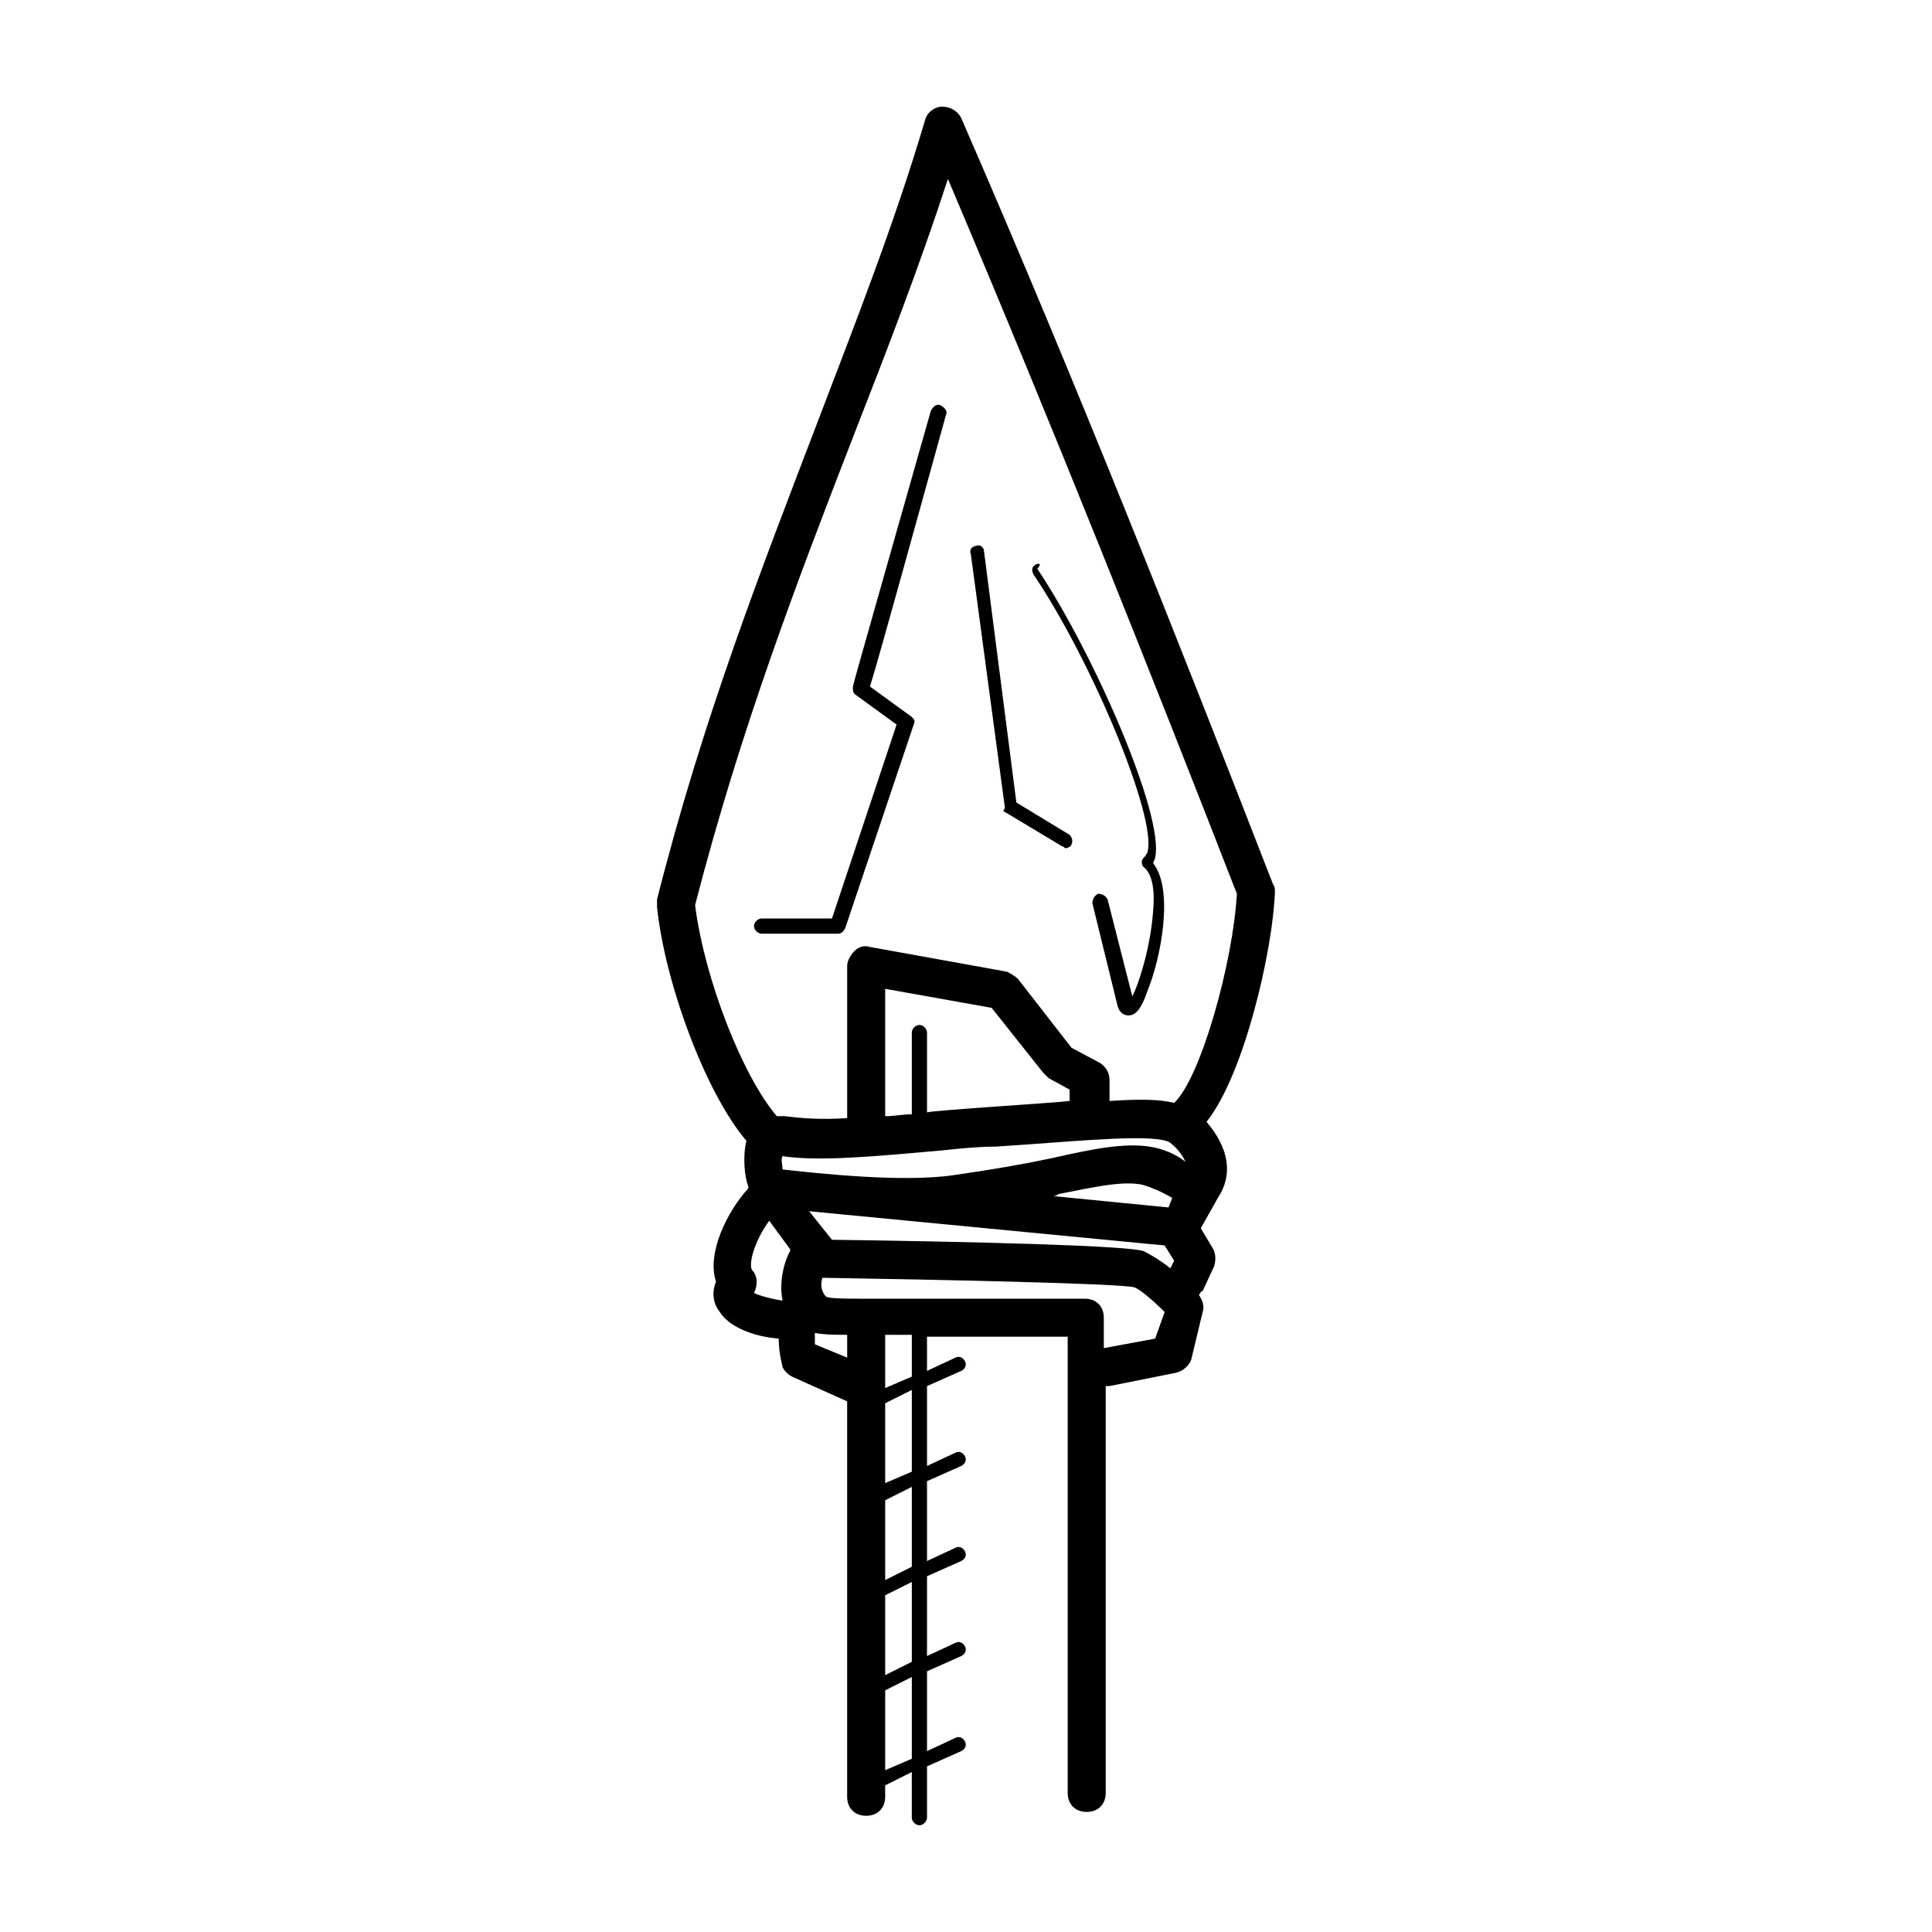 <?xml version="1.0" encoding="UTF-8"?>
<!-- Uploaded to: SVG Repo, www.svgrepo.com, Generator: SVG Repo Mixer Tools -->
<svg fill="#000000" width="800px" height="800px" version="1.1" viewBox="144 144 512 512" xmlns="http://www.w3.org/2000/svg">
 <path d="m463.73 441.31c10.078-12.594 17.633-45.848 18.137-60.961 0-0.504 0-1.512-0.504-2.016-23.68-60.961-51.891-132.5-82.625-203.04-1.008-2.016-3.023-3.023-5.039-3.023s-4.031 1.512-4.535 3.527c-8.062 27.207-18.137 52.898-28.719 80.609-14.609 38.289-30.23 78.09-42.32 125.95v2.016c2.016 19.648 12.594 48.871 23.68 61.969-1.008 4.031-0.504 9.574 0.504 12.09v0.504c-5.543 6.047-11.082 17.129-8.566 24.688-1.008 2.519-1.008 5.543 1.008 8.062 2.519 4.031 9.07 6.551 15.617 7.055 0 4.031 1.008 7.055 1.008 7.559 0.504 1.008 1.512 2.016 2.519 2.519l14.609 6.551v104.79c0 3.023 2.016 5.039 5.039 5.039 3.023 0 5.039-2.016 5.039-5.039v-3.023l7.055-3.527v12.09c0 1.008 1.008 2.016 2.016 2.016 1.008 0 2.016-1.008 2.016-2.016v-13.602l9.07-4.031c1.008-0.504 1.512-1.512 1.008-2.519-0.504-1.008-1.512-1.512-2.519-1.008l-7.559 3.527v-21.16l9.07-4.031c1.008-0.504 1.512-1.512 1.008-2.519-0.504-1.008-1.512-1.512-2.519-1.008l-7.559 3.527v-21.16l9.07-4.031c1.008-0.504 1.512-1.512 1.008-2.519-0.504-1.008-1.512-1.512-2.519-1.008l-7.559 3.527v-21.16l9.07-4.031c1.008-0.504 1.512-1.512 1.008-2.519s-1.512-1.512-2.519-1.008l-7.559 3.527v-21.16l9.07-4.031c1.008-0.504 1.512-1.512 1.008-2.519-0.504-1.008-1.512-1.512-2.519-1.008l-7.559 3.527v-9.07h37.281v120.91c0 3.023 2.016 5.039 5.039 5.039 3.023 0 5.039-2.016 5.039-5.039v-107.82h1.008l17.633-3.527c2.016-0.504 3.527-2.016 4.031-3.527l3.023-12.594c0.504-1.512 0-3.023-1.008-4.535 0.504-0.504 0.504-1.008 1.008-1.008l3.023-6.551c0.504-1.512 0.504-3.527-0.504-5.039l-3.023-5.039 4.535-8.062c4.031-6.047 3.023-13.098-3.023-20.152zm-78.09 168.78-7.055 3.023v-21.16l7.055-3.527zm0-25.695-7.055 3.527v-21.16l7.055-3.527zm0-25.191-7.055 3.527v-21.16l7.055-3.527zm0-25.191-7.055 3.023v-21.16l7.055-3.527zm0-25.191-7.055 3.023v-14.105h7.055zm-25.695-8.566v-3.023c2.519 0.504 5.543 0.504 8.566 0.504v6.047zm1.988-17.562c-0.48 1.5-0.453 3.481 1.031 4.969 1.008 0.504 6.047 0.504 8.566 0.504h59.953c3.023 0 5.039 2.016 5.039 5.039v8.062l13.602-2.519 2.519-7.055c-3.023-3.023-6.551-6.047-8.062-6.551-4.031-1.008-51.387-2.016-82.625-2.519zm-18.113 3.961c1.008-2.016 1.008-4.535-0.504-6.047-1.008-1.512 0.504-7.559 4.535-13.098l5.543 7.559v0.504c-1.512 2.519-3.023 8.062-2.016 13.098-3.527-0.504-6.551-1.512-7.559-2.016zm103.28-11.082c-4.031-1.512-45.848-2.519-82.625-3.023l-6.047-7.559 94.211 9.07 2.519 4.031-1.008 2.016c-2.519-2.016-5.039-3.527-7.055-4.535zm6.551-11.586-30.73-3.023c0.504 0 1.008 0 1.512-0.504 10.078-2.016 17.129-3.527 22.168-2.519 2.016 0.504 5.543 2.016 8.062 3.527l-1.008 2.519zm-5.039-16.121c-6.551-1.008-14.609 0.504-25.695 3.023-7.055 1.512-15.617 3.023-26.199 4.535-13.602 2.016-36.273-0.504-45.344-1.512 0-1.512-0.504-2.519 0-3.527 9.574 1.512 25.191 0 42.32-1.512 4.535-0.504 9.574-1.008 14.105-1.008l7.559-0.504c14.609-1.008 35.266-3.023 38.793-0.504 2.519 2.016 3.527 4.031 4.031 5.039-2.519-2.016-6.047-3.527-9.574-4.031zm-78.594-187.92c9.07-23.176 17.633-45.344 25.191-68.52 28.215 66.504 54.41 132.5 76.578 189.43-1.008 18.137-9.574 48.871-16.625 55.418-4.031-1.008-9.574-1.008-17.129-0.504v-5.543c0-2.016-1.008-3.527-2.519-4.535l-7.559-4.031-14.105-18.137c-1.008-1.008-2.016-1.512-3.023-2.016l-36.273-6.551c-1.512-0.504-3.023 0-4.031 1.008-1.008 1.008-2.016 2.519-2.016 4.031v40.305c-7.055 0.504-12.594 0-16.625-0.504h-2.016c-9.07-10.578-19.145-36.273-21.664-55.922 12.09-46.855 27.207-86.152 41.816-123.94zm8.566 179.86c1.102 0 2.106-0.098 3.102-0.207l0.848-0.09c0.996-0.109 2-0.207 3.102-0.207v-21.664c0-1.008 1.008-2.016 2.016-2.016 1.008 0 2.016 1.008 2.016 2.016v21.16c1.008-0.504 33.754-2.519 37.785-3.023v-3.023l-5.543-3.023-1.512-1.512-13.602-17.129-28.215-5.039v33.754zm40.582-146.41c0.434 0.012 0.672 0.367-0.277 1.309 15.113 22.672 33.754 65.496 31.234 76.578 0 0.504-0.504 1.008-0.504 1.512 5.543 7.055 2.016 25.191-1.512 33.754-1.512 4.535-3.023 6.551-5.039 6.551-1.008 0-2.519-0.504-3.023-3.023l-6.551-26.703c0-1.008 0.504-2.016 1.512-2.519 1.008 0 2.016 0.504 2.519 1.512l6.551 25.695c2.016-4.031 5.039-14.105 5.543-23.176 0.504-5.543-0.504-9.574-2.519-11.082-0.504-0.504-0.504-1.008-0.504-1.512 0-0.504 0.504-1.008 1.008-1.512 0-0.223 0.098-0.344 0.207-0.457l0.09-0.09c0.109-0.117 0.207-0.238 0.207-0.457 2.519-9.07-14.609-50.383-30.23-73.555-0.504-1.008-0.504-2.016 0.504-2.519 0.18-0.18 0.492-0.297 0.746-0.301h0.035zm-54.688 94.012 17.129-51.387-11.082-8.062c-0.504-0.504-0.504-1.008-0.504-2.016 0-0.504 15.113-53.402 20.656-73.051 0.504-1.008 1.512-2.016 2.519-1.512 1.008 0.504 2.016 1.512 1.512 2.519-5.039 18.137-17.633 63.984-20.152 72.043l11.082 8.062c0.504 0.504 1.008 1.008 0.504 2.016l-18.137 53.906c-0.504 1.008-1.008 1.512-2.016 1.512h-20.152c-1.008 0-2.016-1.008-2.016-2.016s1.008-2.016 2.016-2.016zm45.848-28.215 15.113 9.07c0.504 0 0.504 0.504 1.008 0.504 0.504 0 1.512-0.504 1.512-1.008 0.504-1.008 0-2.016-0.504-2.519l-14.105-8.566-8.566-66.504c0-1.008-1.008-2.016-2.016-1.512-1.008 0-2.016 1.008-1.512 2.016l9.07 67.512c-0.504 0.504-0.504 1.008 0 1.008z" fill-rule="evenodd"/>
</svg>